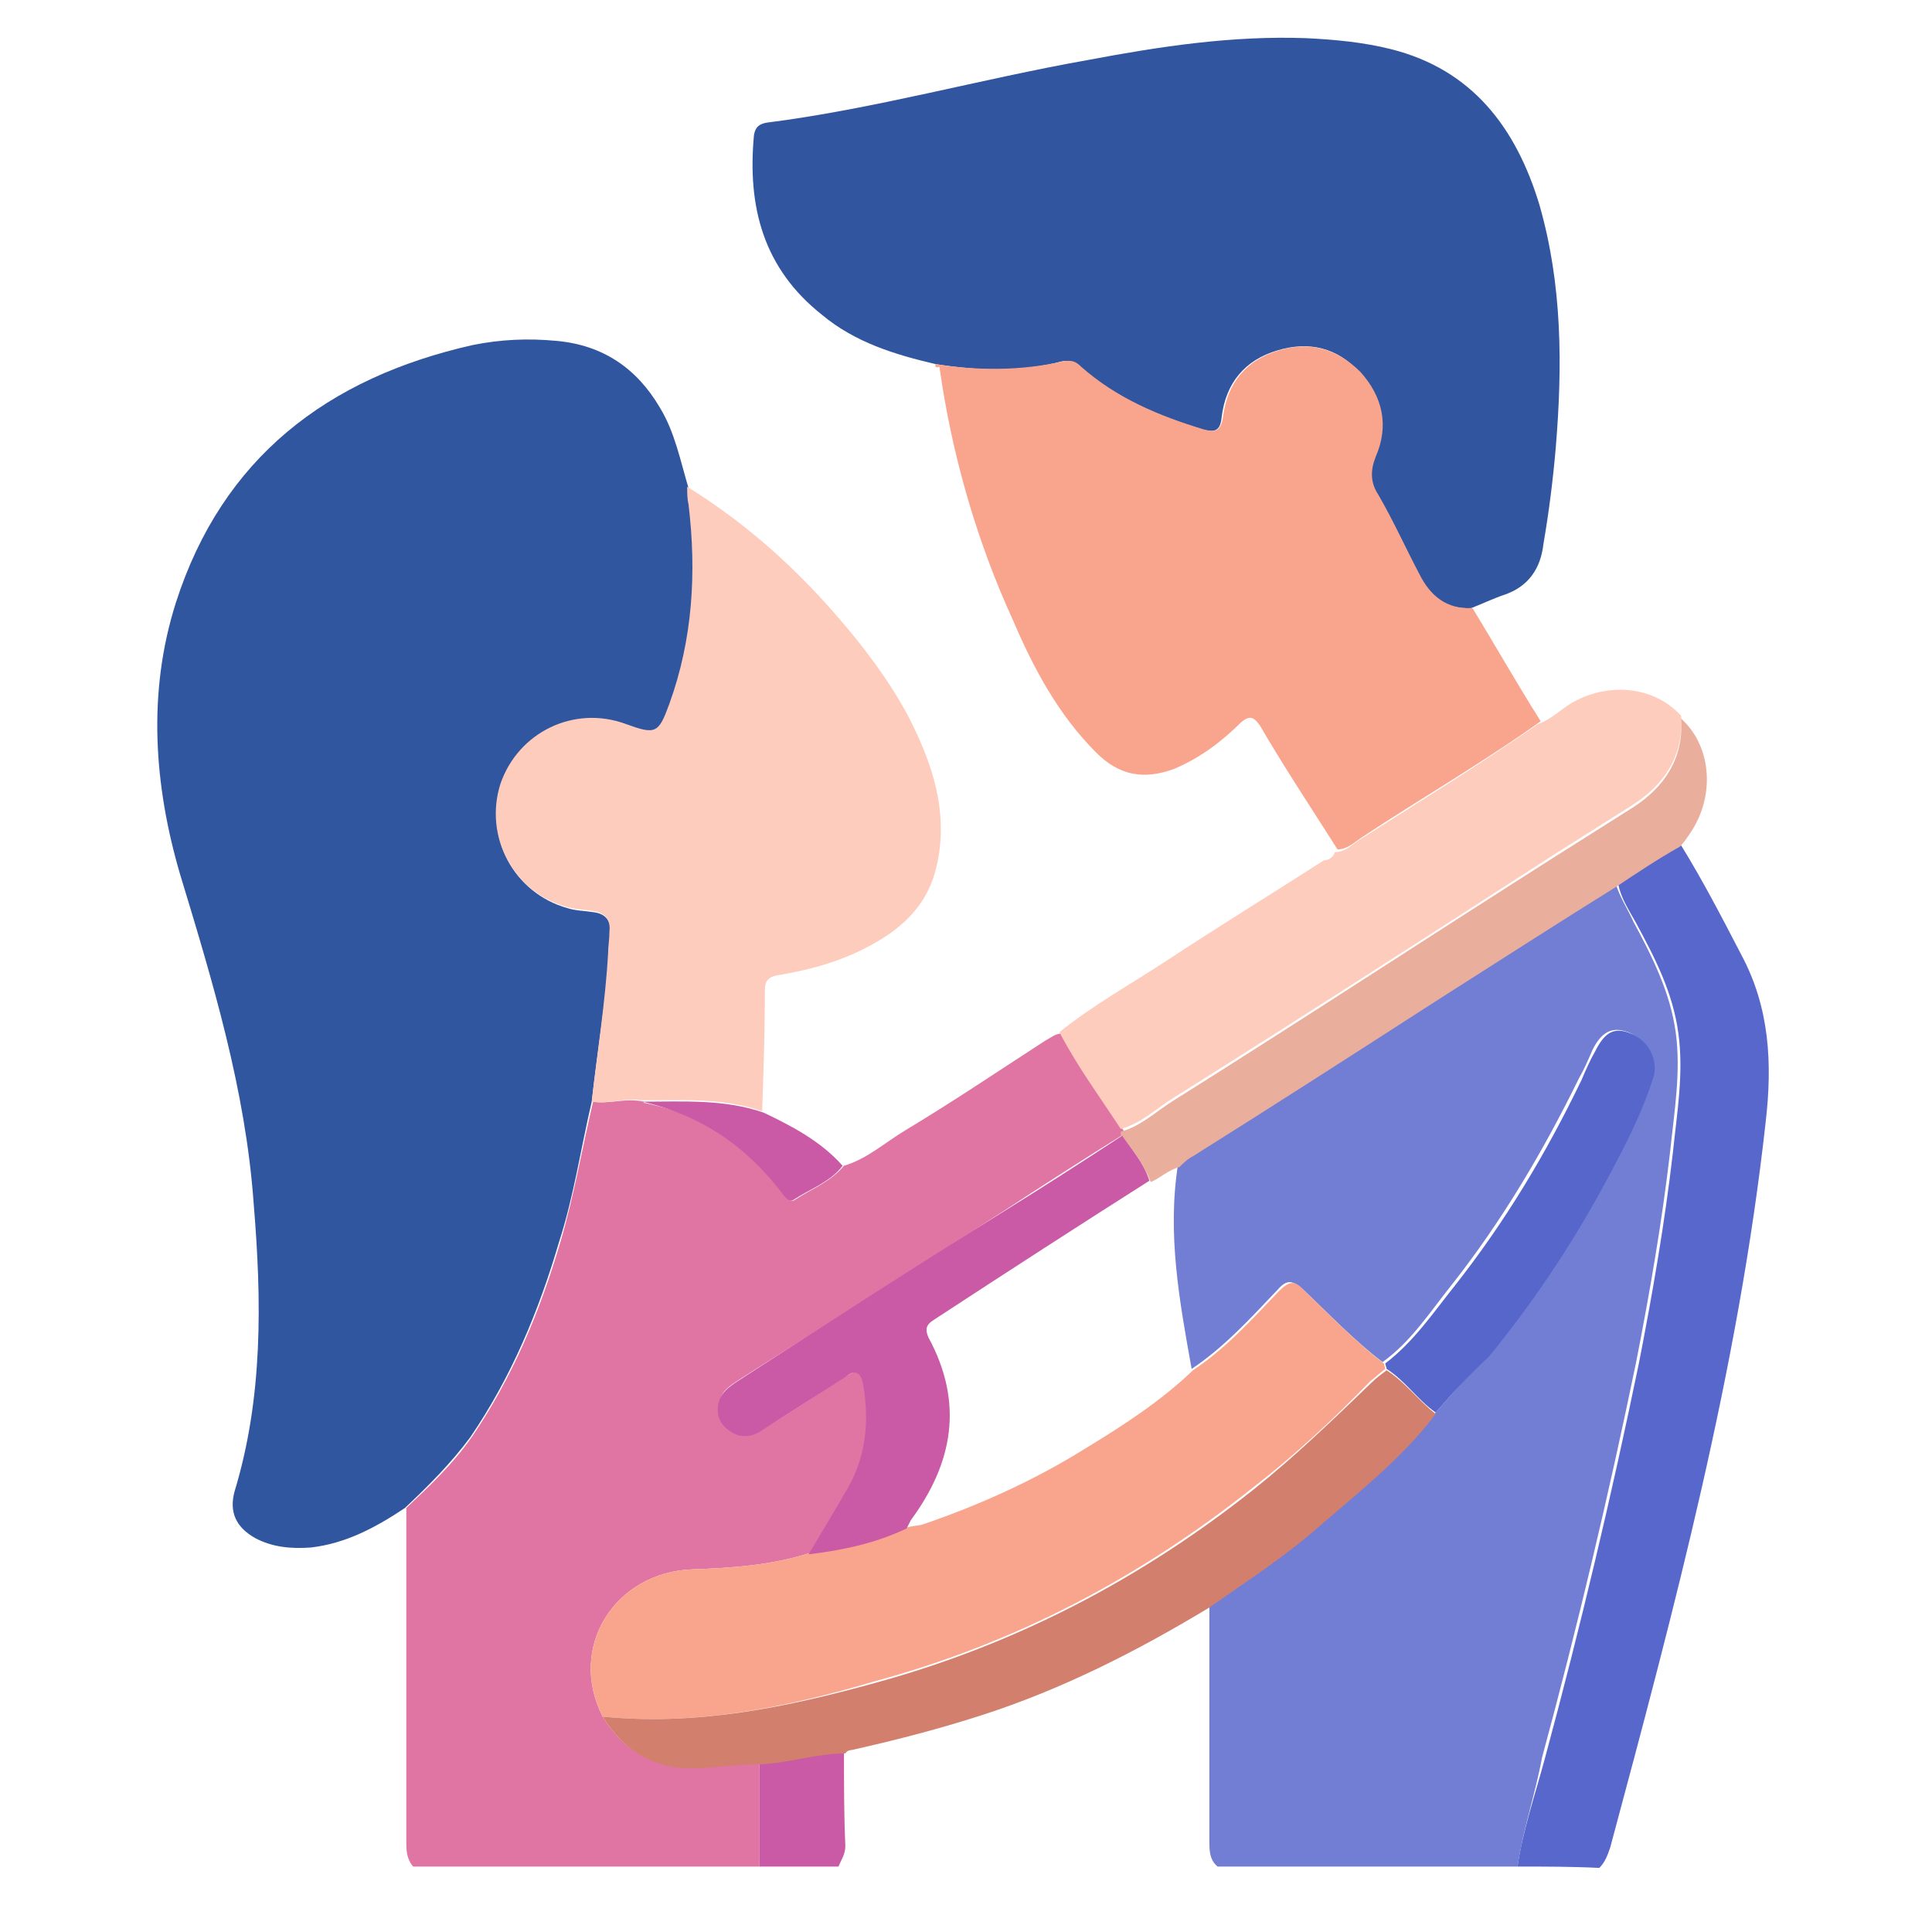 <svg xmlns="http://www.w3.org/2000/svg" xmlns:xlink="http://www.w3.org/1999/xlink" id="Warstwa_1" x="0px" y="0px" viewBox="0 0 141.7 141.7" style="enable-background:new 0 0 141.7 141.7;" xml:space="preserve"><style type="text/css">	.st0{fill:#717ED3;}	.st1{fill:#E075A4;}	.st2{fill:#5867CC;}	.st3{fill:#CA5AA6;}	.st4{fill:#30569F;}	.st5{fill:#31569F;}	.st6{fill:#F9A58E;}	.st7{fill:#FDCCBD;}	.st8{fill:#FECCBD;}	.st9{fill:#EAAE9D;}	.st10{fill:#D37F6D;}	.st11{fill:#5766CB;}</style><g>	<path class="st0" d="M111.3,136.9c-7.3,0-14.7,0-22,0c-0.6-0.5-0.6-1.2-0.6-1.9c0-5.7,0-11.5,0-17.2c2.7-1.9,5.5-3.7,8-5.9   c3-2.6,6.2-5.1,8.6-8.3c1.2-1.4,2.5-2.8,3.7-4.2c3.2-3.9,6-8.1,8.4-12.5c1.4-2.6,2.8-5.2,3.7-8.1c0.4-1.2-0.4-2.6-1.7-3.1   c-1.1-0.4-1.9-0.1-2.6,1.3c-0.3,0.7-0.6,1.4-1,2.1c-2.6,5.3-5.6,10.4-9.3,15.1c-1.6,2-3,4.2-5.1,5.7c-2.1-1.6-3.9-3.5-5.8-5.3   c-0.8-0.7-1.2-0.8-1.9,0c-2,2.1-3.9,4.2-6.3,5.8c-0.9-5-1.8-9.9-1-15c0.3-0.3,0.7-0.6,1-0.8c5.9-3.8,11.8-7.6,17.7-11.3   c4.5-2.9,9-5.7,13.4-8.5c0.3,1,0.9,1.9,1.3,2.8c1.4,2.6,2.7,5.2,3.1,8.1c0.4,2.9-0.1,5.8-0.4,8.7c-0.6,5.2-1.5,10.4-2.5,15.5   c-2,9.7-4.3,19.4-6.9,29C112.6,131.6,111.7,134.2,111.3,136.9z"></path>	<path class="st1" d="M30.3,136.9c-0.5-0.6-0.5-1.2-0.5-1.9c0-8.1,0-16.3,0-24.4c1.7-1.6,3.4-3.2,4.8-5.2c3-4.4,5-9.2,6.5-14.3   c1-3.4,1.6-6.9,2.4-10.3c1.2,0.2,2.4-0.3,3.7,0c0,0,0,0.1,0.1,0.1c4.4,0.9,7.8,3.2,10.3,6.8c0.2,0.3,0.4,0.5,0.7,0.3   c1.2-0.8,2.6-1.3,3.6-2.5c1.7-0.5,3-1.7,4.5-2.6c3.5-2.1,6.9-4.4,10.3-6.6c0.4-0.2,0.7-0.5,1.2-0.5c1.3,2.5,2.9,4.8,4.5,7.1   c0,0.1,0,0.2,0,0.3c-2.9,1.8-5.7,3.6-8.6,5.5c-6.5,4.2-13,8.3-19.6,12.5c-0.6,0.4-1.3,0.8-1.4,1.6c-0.2,0.9,0.2,1.6,0.9,2.1   c0.8,0.5,1.6,0.4,2.3-0.1c2.1-1.3,4.1-2.6,6.1-3.9c0.7-0.4,1.1-0.5,1.3,0.5c0.6,2.9,0.2,5.6-1.4,8.1c-0.9,1.4-1.7,2.9-2.6,4.4   c-2.8,0.9-5.7,1.1-8.6,1.2c-5.7,0.2-9.2,5.7-6.6,10.8c1.6,2.6,3.8,3.8,6.9,3.7c1.6-0.1,3.1-0.3,4.6-0.3c0,2.5,0,5.1,0,7.6   C47.3,136.9,38.8,136.9,30.3,136.9z"></path>	<path class="st2" d="M111.3,136.9c0.4-2.7,1.3-5.3,2-7.9c2.6-9.6,4.9-19.3,6.9-29c1-5.1,1.9-10.3,2.5-15.5c0.3-2.9,0.8-5.8,0.4-8.7   c-0.4-3-1.7-5.5-3.1-8.1c-0.5-0.9-1.1-1.8-1.3-2.8c1.5-1.1,3-2.1,4.6-2.9c1.6,2.6,3,5.3,4.4,8c2.1,3.9,2.3,8,1.8,12.3   c-2,18.1-6.7,35.7-11.4,53.2c-0.2,0.6-0.4,1.1-0.8,1.5C115.3,136.9,113.3,136.9,111.3,136.9z"></path>	<path class="st3" d="M61.9,128.5c0,2.3,0,4.6,0.1,6.9c0,0.6-0.3,1-0.5,1.5c-1.9,0-3.8,0-5.8,0c0-2.5,0-5.1,0-7.6   C57.8,129.2,59.8,128.6,61.9,128.5z"></path>	<path class="st4" d="M43.4,80.8c-0.8,3.4-1.3,6.9-2.4,10.3c-1.5,5.1-3.5,9.9-6.5,14.3c-1.4,1.9-3.1,3.6-4.8,5.2   c-2.1,1.4-4.3,2.6-6.9,2.9c-1.4,0.1-2.8,0-4.1-0.7c-1.4-0.8-1.9-1.9-1.5-3.4c2.1-6.9,2-14,1.4-21.2C18,79.9,15.6,72,13.2,64.1   c-1.9-6.5-2.4-13.3-0.3-19.9C16.3,33.6,24,27.7,34.7,25.3c2-0.4,4-0.5,6.1-0.3c3.4,0.3,5.9,2,7.6,4.9c1.1,1.8,1.5,3.9,2.1,5.9   c0,0.4,0,0.9,0.1,1.3c0.6,5,0.3,9.8-1.4,14.6c-0.8,2.2-1,2.3-3.2,1.5c-3.8-1.4-7.9,0.6-9.2,4.4c-1.3,3.8,0.9,7.9,4.8,9   c0.6,0.2,1.3,0.2,1.9,0.3c0.9,0.1,1.3,0.6,1.3,1.5c0,0.5-0.1,1-0.1,1.6C44.4,73.6,43.8,77.2,43.4,80.8z"></path>	<path class="st5" d="M68.6,26.7c-3-0.7-5.9-1.6-8.3-3.6c-4.3-3.4-5.5-7.9-5-13.2c0.1-0.6,0.4-0.8,0.9-0.9C64.1,8,71.9,5.8,79.8,4.4   c5.3-1,10.6-1.8,16-1.6c2.1,0.1,4.2,0.3,6.2,0.8c6,1.5,9.2,5.8,10.9,11.4c1.7,5.9,1.7,11.9,1.2,17.9c-0.2,2.3-0.5,4.7-0.9,7   c-0.2,1.8-1.1,3.1-2.8,3.7c-0.9,0.3-1.7,0.7-2.5,1c-1.9,0.1-3.1-0.8-3.9-2.5c-1-2-1.9-3.9-3-5.8c-0.5-1-0.6-1.8-0.2-2.8   c1-2.3,0.5-4.4-1.1-6.2c-1.6-1.8-3.7-2.3-6-1.6c-2.4,0.7-3.8,2.4-4.1,4.9c-0.1,1.1-0.6,1.1-1.4,0.9c-3.3-1-6.4-2.3-9-4.6   c-0.4-0.3-0.7-0.5-1.3-0.4C74.9,27.3,71.7,27.2,68.6,26.7z"></path>	<path class="st6" d="M68.6,26.7c3.1,0.5,6.3,0.5,9.4-0.2c0.6-0.1,0.9,0,1.3,0.4c2.6,2.3,5.7,3.6,9,4.6c0.8,0.2,1.2,0.2,1.4-0.9   c0.3-2.5,1.7-4.2,4.1-4.9c2.3-0.7,4.3-0.1,6,1.6c1.6,1.8,2.1,3.9,1.1,6.2c-0.4,1-0.4,1.9,0.2,2.8c1.1,1.9,2,3.9,3,5.8   c0.8,1.6,2,2.6,3.9,2.5c1.7,2.8,3.3,5.6,5,8.3c-4.2,3-8.7,5.6-13.1,8.5c-0.6,0.4-1.1,0.9-1.8,0.9c-1.9-3-3.9-6-5.7-9.1   c-0.5-0.7-0.8-0.7-1.4-0.2c-1.4,1.4-3,2.6-4.9,3.4c-2.2,0.8-4,0.5-5.7-1.2c-2.8-2.8-4.6-6.2-6.1-9.7c-2.7-5.9-4.5-12.2-5.4-18.6   C68.6,27,68.6,26.9,68.6,26.7z"></path>	<path class="st7" d="M43.4,80.8c0.4-3.6,1-7.3,1.2-10.9c0-0.5,0.1-1,0.1-1.6c0.1-0.9-0.4-1.4-1.3-1.5c-0.6-0.1-1.3-0.1-1.9-0.3   c-3.9-1.1-6-5.2-4.8-9c1.3-3.8,5.4-5.8,9.2-4.4c2.2,0.8,2.4,0.7,3.2-1.5c1.7-4.7,2-9.6,1.4-14.6c-0.1-0.4-0.1-0.9-0.1-1.3   c4.2,2.6,7.8,5.8,11,9.5c2,2.3,3.8,4.7,5.2,7.3c1.8,3.5,3,7.1,2.1,11c-0.6,2.7-2.3,4.4-4.6,5.7c-2.1,1.2-4.5,1.9-6.9,2.3   c-0.7,0.1-1.1,0.3-1.1,1.1c0,3-0.1,5.9-0.2,8.9c-2.9-1-5.9-0.8-8.9-0.8C45.9,80.5,44.6,81,43.4,80.8z"></path>	<path class="st8" d="M97.9,62.5c0.8,0,1.3-0.6,1.8-0.9c4.4-2.8,8.8-5.5,13.1-8.5c0.9-0.3,1.6-1,2.4-1.5c2.7-1.6,6.1-1.3,8.1,0.9   c0.2,2.9-1.2,5-3.5,6.5c-1.9,1.2-3.8,2.4-5.7,3.6c-9.3,6-18.6,12-28,17.9c-1.3,0.8-2.4,1.9-3.9,2.3c-1.5-2.3-3.2-4.6-4.5-7.1   c2.5-2,5.2-3.5,7.8-5.2c3.8-2.5,7.7-4.9,11.6-7.4C97.4,63.1,97.8,62.9,97.9,62.5z"></path>	<path class="st9" d="M82.2,83c1.5-0.4,2.6-1.5,3.9-2.3c9.4-5.9,18.7-12,28-17.9c1.9-1.2,3.8-2.4,5.7-3.6c2.3-1.5,3.7-3.6,3.5-6.5   c2.3,2.1,2.5,5.8,0.6,8.5c-0.2,0.3-0.4,0.6-0.7,0.9c-1.6,0.9-3.1,1.9-4.6,2.9c-4.5,2.8-9,5.7-13.4,8.5c-5.9,3.8-11.8,7.6-17.7,11.3   c-0.4,0.2-0.7,0.5-1,0.8c-0.8,0.2-1.4,0.8-2.1,1.1c-0.5-1.3-1.3-2.4-2.2-3.4C82.2,83.1,82.2,83.1,82.2,83z"></path>	<path class="st3" d="M47.1,80.8c3,0,6-0.2,8.9,0.8c2.1,1,4.2,2.1,5.8,3.9c-0.9,1.2-2.4,1.7-3.6,2.5c-0.3,0.2-0.5-0.1-0.7-0.3   C54.9,84.2,51.5,81.8,47.1,80.8C47.1,80.9,47.1,80.9,47.1,80.8z"></path>	<path class="st6" d="M44.2,125.9c-2.6-5.1,0.9-10.6,6.6-10.8c2.9-0.1,5.8-0.3,8.6-1.2c2.5-0.2,4.9-0.8,7.2-1.9   c0.4-0.1,0.8-0.1,1.1-0.2c4.1-1.4,8.1-3.2,11.8-5.5c2.8-1.7,5.6-3.5,8-5.8c2.4-1.6,4.3-3.7,6.3-5.8c0.8-0.8,1.2-0.8,1.9,0   c1.9,1.8,3.7,3.7,5.8,5.3c0,0.1,0.1,0.3,0.1,0.4c-0.4,0.3-0.7,0.6-1.1,0.9c-2.7,2.8-5.5,5.4-8.6,7.8c-8.3,6.6-17.4,11.4-27.7,14.2   C57.8,125.2,51.1,126.6,44.2,125.9z"></path>	<path class="st10" d="M44.2,125.9c6.9,0.7,13.6-0.7,20.1-2.5c10.2-2.8,19.4-7.6,27.7-14.2c3-2.4,5.8-5.1,8.6-7.8   c0.3-0.3,0.7-0.6,1.1-0.9c1.4,0.9,2.3,2.2,3.6,3.2c-2.4,3.2-5.6,5.7-8.6,8.3c-2.5,2.2-5.3,4-8,5.9c-5.3,3.2-10.8,6-16.7,7.9   c-3.1,1-6.2,1.8-9.3,2.5c-0.3,0.1-0.5,0-0.7,0.3c-2.1,0-4.1,0.7-6.2,0.8c-1.6,0-3.1,0.2-4.6,0.3C48,129.8,45.8,128.5,44.2,125.9z"></path>	<path class="st11" d="M105.3,103.6c-1.3-0.9-2.2-2.3-3.6-3.2c0-0.1-0.1-0.3-0.1-0.4c2.1-1.6,3.5-3.7,5.1-5.7   c3.7-4.7,6.7-9.7,9.3-15.1c0.3-0.7,0.6-1.4,1-2.1c0.7-1.4,1.4-1.8,2.6-1.3c1.3,0.5,2,1.9,1.7,3.1c-0.9,2.9-2.3,5.5-3.7,8.1   c-2.4,4.4-5.2,8.6-8.4,12.5C107.7,100.9,106.5,102.2,105.3,103.6z"></path>	<path class="st3" d="M84.3,86.6c-5.2,3.3-10.3,6.6-15.5,10c-0.6,0.4-1.1,0.6-0.7,1.5c2.6,4.8,1.8,9.2-1.3,13.4   c-0.1,0.2-0.2,0.4-0.3,0.6c-2.3,1.1-4.7,1.6-7.2,1.9c0.9-1.5,1.7-2.9,2.6-4.4c1.6-2.5,1.9-5.2,1.4-8.1c-0.2-1-0.7-1-1.3-0.5   c-2,1.3-4.1,2.6-6.1,3.9c-0.7,0.5-1.6,0.6-2.3,0.1c-0.8-0.5-1.1-1.2-0.9-2.1c0.2-0.8,0.8-1.2,1.4-1.6c6.5-4.2,13-8.4,19.6-12.5   c2.9-1.8,5.7-3.6,8.6-5.5C83,84.3,83.9,85.3,84.3,86.6z"></path></g></svg>